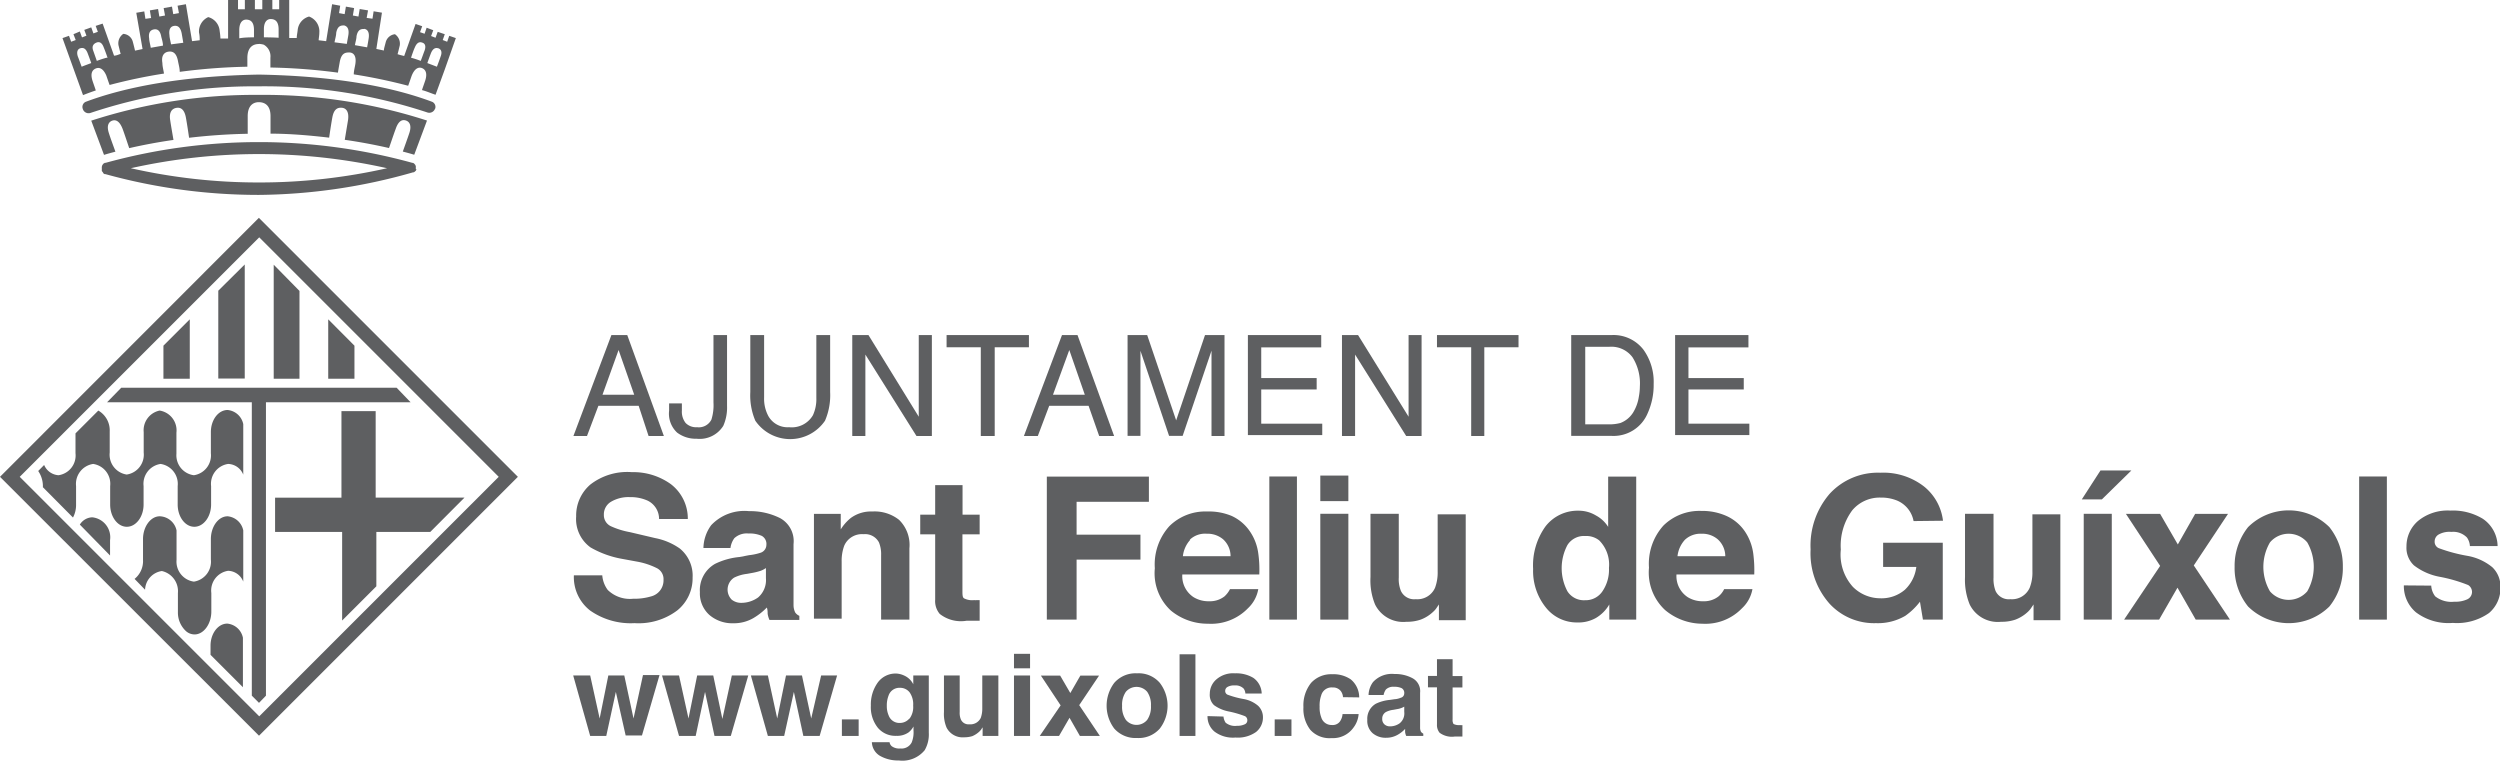 <svg xmlns="http://www.w3.org/2000/svg" viewBox="0 0 219.21 66.71">
  <defs>
    <style>
      .a6362e5b-2a51-4c71-9df4-2963c53e6f30, .b4a7d0f7-b8f7-4add-ad3f-871fffbe40bf {
        fill: #5e5f61;
      }

      .a6362e5b-2a51-4c71-9df4-2963c53e6f30 {
        fill-rule: evenodd;
      }
    </style>
  </defs>
  <title>logo-ajuntament-sfg</title>
  <g id="e67f9b4f-f75b-4d0c-919a-eeb38d43eb6c" data-name="Capa 2">
    <g id="be61dea0-010e-4988-8ee4-9091435491d8" data-name="Capa 1">
      <g>
        <path class="a6362e5b-2a51-4c71-9df4-2963c53e6f30" d="M1.73,41.81l21,21,21-21-21-21Zm21.59-6.54V61l-.61.63L22.08,61V35.27H9.39L10.63,34H34.78L36,35.27ZM0,41.81,22.7,19.1,45.41,41.81l-22.7,22.7ZM7,46a1.33,1.33,0,0,1,1.09-.64,1.76,1.76,0,0,1,1.56,2v1.35Zm-.38-6.21V38l2-2a2,2,0,0,1,1,1.83v1.85a1.76,1.76,0,0,0,1.49,1.93,1.76,1.76,0,0,0,1.49-1.93V37.89A1.76,1.76,0,0,1,14,36a1.76,1.76,0,0,1,1.47,1.94v1.85A1.76,1.76,0,0,0,17,41.67a1.76,1.76,0,0,0,1.49-1.93V37.89c0-1.07.65-1.94,1.47-1.94a1.55,1.55,0,0,1,1.37,1.24v4.43A1.47,1.47,0,0,0,20,40.68a1.76,1.76,0,0,0-1.49,1.94v1.62c0,1.07-.66,1.95-1.47,1.95s-1.46-.88-1.46-1.95V42.62a1.77,1.77,0,0,0-1.5-1.94,1.76,1.76,0,0,0-1.49,1.94v1.62c0,1.07-.66,1.95-1.47,1.95s-1.46-.88-1.46-1.95V42.62a1.76,1.76,0,0,0-1.49-1.94,1.77,1.77,0,0,0-1.5,1.94v1.62a2.34,2.34,0,0,1-.27,1.14L3.76,42.72a2.35,2.35,0,0,0-.41-1.42l.52-.53a1.47,1.47,0,0,0,1.26.9A1.75,1.75,0,0,0,6.62,39.74ZM21.3,55.92v4.34l-2.84-2.84v-.8c0-1.06.65-1.94,1.47-1.94A1.55,1.55,0,0,1,21.3,55.92Zm-9.5-5.16a2,2,0,0,0,.74-1.66V47.27c0-1.08.66-2,1.47-2a1.56,1.56,0,0,1,1.47,1.24V49.1A1.77,1.77,0,0,0,17,51a1.77,1.77,0,0,0,1.49-1.94V47.27c0-1.08.65-2,1.47-2a1.55,1.55,0,0,1,1.37,1.24V51A1.47,1.47,0,0,0,20,50.05,1.75,1.75,0,0,0,18.53,52v1.63c0,1.07-.66,2-1.47,2a1.15,1.15,0,0,1-.73-.27,2.21,2.21,0,0,1-.73-1.68V52a1.81,1.81,0,0,0-1.41-1.93,1.72,1.72,0,0,0-1.47,1.64Zm25.93-4.12H33v4.77l-3,3V46.64H24.12v-3h5.82V36.05h3v7.58h7.79ZM16.64,28v5.21H14.33v-2.9Zm4.82-4.81v10H19.14v-7.7Zm9.62,7.12v2.9h-2.3V28Zm-4.82-4.8v7.7H24v-10Zm11.89-16a.53.53,0,0,1-.65.36,45.45,45.45,0,0,0-14.8-2.3A45.43,45.43,0,0,0,7.91,9.91a.53.53,0,0,1-.65-.36.49.49,0,0,1,.25-.62C11,7.62,16,6.66,22.7,6.54c6.74.12,11.71,1.08,15.2,2.39A.49.49,0,0,1,38.15,9.55Zm-1.63,5.33s0,0,0,0l0,0-.06.13-.08.07a.26.26,0,0,1-.11.07l0,0-.05,0A50.43,50.43,0,0,1,22.7,17.09,50.41,50.41,0,0,1,9.25,15.27l-.06,0s0,0,0,0a.29.29,0,0,1-.12-.07L9,15.08A.75.75,0,0,1,8.93,15s0,0,0,0v0a.62.62,0,0,1,0-.13.49.49,0,0,1,0-.12v0s0,0,0,0A.45.45,0,0,1,9,14.44l.07-.09.12-.07h0a.07.07,0,0,1,.06,0,50.65,50.65,0,0,1,26.91,0s0,0,.05,0h0a.41.41,0,0,1,.11.07l.08.09.06.12s0,0,0,0v.27ZM22.7,16a50.78,50.78,0,0,0,11.24-1.25,51.52,51.52,0,0,0-22.47,0A50.69,50.69,0,0,0,22.7,16ZM8,10.58l1.12,3c.32-.1.66-.19,1-.28-.13-.37-.41-1.11-.57-1.62-.23-.69,0-1,.29-1.1s.63,0,.91.72c.21.57.47,1.38.58,1.69,1.22-.28,2.54-.53,3.88-.72-.06-.37-.21-1.2-.29-1.75-.11-.74.2-1,.54-1.06s.7.08.84.85c.11.6.23,1.43.28,1.77,1.71-.2,3.46-.32,5.14-.35V10.18c0-.94.5-1.23,1-1.22s1,.28,1,1.22v1.54c1.68,0,3.42.15,5.14.35.05-.34.17-1.17.28-1.77.14-.77.49-.88.84-.85s.64.32.54,1.06l-.29,1.75c1.34.19,2.65.44,3.88.72.11-.31.38-1.12.59-1.69.26-.75.61-.82.9-.72s.52.41.29,1.1c-.17.51-.44,1.25-.57,1.62.34.09.68.18,1,.28l1.12-3A46.51,46.51,0,0,0,22.7,8.32,46.49,46.49,0,0,0,8,10.58Zm31-4.49h0l-.81,2.22C37.77,8.17,37.4,8,37,7.9c.09-.28.2-.58.28-.82.23-.7,0-1-.28-1.11s-.65,0-.92.72c-.09.26-.19.56-.29.83a47.71,47.71,0,0,0-4.77-1c0-.31.1-.64.14-.92.11-.72-.18-1-.54-1s-.69.07-.83.84c-.05.28-.11.61-.16.93a51.62,51.62,0,0,0-5.92-.45V5.07a1.17,1.17,0,0,0-.58-1.15h0a1.59,1.59,0,0,0-.3-.06.32.32,0,0,0-.14,0c-.51,0-1,.29-1,1.23v.76a51.79,51.79,0,0,0-5.93.45c0-.32-.1-.65-.15-.93-.14-.77-.49-.89-.84-.84s-.65.32-.53,1c0,.28.09.61.14.92a46.5,46.5,0,0,0-4.77,1c-.1-.27-.2-.57-.29-.83C9.05,6,8.71,5.88,8.41,6s-.52.41-.29,1.11c.08.24.19.54.28.82-.39.13-.76.27-1.12.41l-.8-2.22h0l-1-2.78.57-.2.19.52.4-.15L6.44,3,7,2.76l.19.52.39-.15-.19-.51L8,2.4l.19.53.39-.14-.19-.52L9,2.07l1,2.81c.19,0,.39-.09.58-.16-.05-.16-.11-.43-.19-.75a1,1,0,0,1,.42-1,.92.92,0,0,1,.84.71c.09.33.15.59.19.76l.66-.14-.55-3.18L12.65,1l.1.65.5-.07L13.14.91l.72-.12.11.66.5-.09L14.35.71l.73-.13.11.66.5-.09L15.57.5,16.3.37l.54,3.24.67-.08c0-.2,0-.42-.06-.67a1.38,1.38,0,0,1,.81-1.36,1.36,1.36,0,0,1,1,1.21,6.38,6.38,0,0,1,.07.67c.22,0,.44,0,.67,0V0h.87V.81h.6V0h.88V.81H23V0h.88V.81h.6V0h.88V3.33c.22,0,.45,0,.66,0,0-.2.05-.41.08-.67a1.36,1.36,0,0,1,1-1.21A1.39,1.39,0,0,1,28,2.86c0,.25-.05.47-.06.67l.66.08L29.12.37l.71.13-.1.65.49.09.11-.66.72.13-.11.65.49.09.11-.66.73.12-.12.66.51.07.1-.65.73.12L33,4.29l.66.14c0-.17.09-.43.17-.76A.94.94,0,0,1,34.63,3a1,1,0,0,1,.42,1c-.08.32-.14.59-.19.75.2.07.38.11.58.16l1-2.81.58.2-.19.52.4.14.18-.53.58.22-.19.51.39.15.19-.52L39,3l-.18.51.39.15.18-.52.58.2Zm-31-.56c-.11-.32-.23-.64-.31-.85-.18-.48-.42-.51-.64-.45s-.37.29-.22.74c.09.21.21.57.33.88l.2-.08Zm1.43-.47c-.11-.32-.24-.68-.33-.89-.17-.48-.42-.52-.63-.44S8,4,8.18,4.46l.31.88A8.63,8.63,0,0,1,9.35,5.06ZM14.29,4c0-.28-.1-.57-.15-.78-.1-.59-.38-.69-.65-.64s-.5.24-.41.8c0,.2.09.5.14.81Zm1.78-.25c-.05-.31-.1-.6-.14-.83-.12-.58-.38-.69-.66-.65s-.49.25-.41.82c0,.19.08.49.14.8Zm6.2-.43c0-.27,0-.53,0-.69,0-.72-.31-.89-.64-.91s-.64.21-.65.89c0,.18,0,.44,0,.75C21.41,3.28,21.83,3.28,22.27,3.27Zm2.16,0V2.58c0-.72-.32-.89-.65-.91s-.64.21-.64.89c0,.16,0,.43,0,.71C23.57,3.28,24,3.28,24.43,3.31Zm5.7-1.09c-.27,0-.54.07-.65.65,0,.23-.09.52-.15.83l1.08.14c.05-.31.11-.61.14-.8C30.63,2.47,30.4,2.27,30.13,2.22Zm1.79.31c-.27,0-.55.05-.66.64,0,.21-.09.5-.14.78l1.07.19c.06-.31.11-.61.14-.81C32.41,2.77,32.18,2.55,31.92,2.53ZM37,3.73c-.22-.08-.45,0-.63.44-.1.21-.22.57-.33.89a7.69,7.69,0,0,1,.85.28c.13-.32.25-.68.33-.88C37.39,4,37.24,3.79,37,3.73Zm1.41.5c-.21-.06-.45,0-.63.45-.08.21-.2.53-.31.85l.63.24.21.08c.12-.31.25-.67.32-.88C38.81,4.52,38.65,4.31,38.43,4.23Z"/>
        <g>
          <path class="b4a7d0f7-b8f7-4add-ad3f-871fffbe40bf" d="M53.61,29.38H55l3.21,8.85H56.87L56,35.58H52.47l-1,2.65H50.28Zm2,5.23-1.37-3.92-1.41,3.92Z"/>
          <path class="b4a7d0f7-b8f7-4add-ad3f-871fffbe40bf" d="M63.75,35.6a3.93,3.93,0,0,1-.33,1.74,2.44,2.44,0,0,1-2.34,1.13,2.71,2.71,0,0,1-1.71-.54,2.27,2.27,0,0,1-.7-1.92v-.64h1.12V36a1.61,1.61,0,0,0,.33,1.09,1.28,1.28,0,0,0,1,.37,1.23,1.23,0,0,0,1.26-.67,4.23,4.23,0,0,0,.18-1.51V29.38h1.19Z"/>
          <path class="b4a7d0f7-b8f7-4add-ad3f-871fffbe40bf" d="M67,29.38v5.47a3.22,3.22,0,0,0,.36,1.61,1.93,1.93,0,0,0,1.83,1,2.15,2.15,0,0,0,2.09-1.05,3.36,3.36,0,0,0,.3-1.52V29.38h1.21v5a5.63,5.63,0,0,1-.45,2.51,3.7,3.7,0,0,1-6.11,0,5.65,5.65,0,0,1-.44-2.51v-5Z"/>
          <path class="b4a7d0f7-b8f7-4add-ad3f-871fffbe40bf" d="M74.73,29.38h1.42l4.41,7.16V29.38h1.15v8.85H80.36l-4.48-7.14v7.14H74.73Z"/>
          <path class="b4a7d0f7-b8f7-4add-ad3f-871fffbe40bf" d="M90.22,29.38v1.07h-3v7.78H86V30.45H83V29.38Z"/>
          <path class="b4a7d0f7-b8f7-4add-ad3f-871fffbe40bf" d="M93.12,29.38h1.36l3.21,8.85H96.38l-.93-2.65H92l-1,2.65H89.78Zm2,5.23-1.36-3.92-1.43,3.92Z"/>
          <path class="b4a7d0f7-b8f7-4add-ad3f-871fffbe40bf" d="M98.87,29.38h1.72l2.54,7.48,2.53-7.48h1.71v8.85h-1.14V33c0-.19,0-.48,0-.9s0-.87,0-1.35l-2.53,7.47h-1.19L100,30.76V31c0,.22,0,.55,0,1s0,.77,0,1v5.22H98.87Z"/>
          <path class="b4a7d0f7-b8f7-4add-ad3f-871fffbe40bf" d="M109.42,29.38h6.43v1.08h-5.26v2.69h4.86v1h-4.86v3h5.35v1h-6.52Z"/>
          <path class="b4a7d0f7-b8f7-4add-ad3f-871fffbe40bf" d="M117.67,29.38h1.41l4.43,7.16V29.38h1.14v8.85H123.3l-4.48-7.14v7.14h-1.15Z"/>
          <path class="b4a7d0f7-b8f7-4add-ad3f-871fffbe40bf" d="M133.15,29.38v1.07h-3v7.78H129V30.45h-3V29.38Z"/>
          <path class="b4a7d0f7-b8f7-4add-ad3f-871fffbe40bf" d="M137.77,29.38h3.55a3.31,3.31,0,0,1,2.79,1.29,4.84,4.84,0,0,1,.89,3,6,6,0,0,1-.52,2.55,3.24,3.24,0,0,1-3.17,2h-3.54Zm3.31,7.83a3.79,3.79,0,0,0,1-.12,2.26,2.26,0,0,0,1.12-.92,3.72,3.72,0,0,0,.5-1.38,5,5,0,0,0,.09-.91,4.29,4.29,0,0,0-.65-2.56,2.31,2.31,0,0,0-2.05-.91H139v6.8Z"/>
          <path class="b4a7d0f7-b8f7-4add-ad3f-871fffbe40bf" d="M146.88,29.38h6.43v1.08h-5.26v2.69h4.85v1h-4.85v3h5.34v1h-6.51Z"/>
          <path class="b4a7d0f7-b8f7-4add-ad3f-871fffbe40bf" d="M52.81,50.45a2.45,2.45,0,0,0,.48,1.28,2.78,2.78,0,0,0,2.23.77,5.12,5.12,0,0,0,1.55-.2,1.45,1.45,0,0,0,1.11-1.46,1.08,1.08,0,0,0-.54-1,6.35,6.35,0,0,0-1.75-.59L54.53,49a8.49,8.49,0,0,1-2.75-1,3.06,3.06,0,0,1-1.26-2.71,3.58,3.58,0,0,1,1.24-2.8A5.27,5.27,0,0,1,55.4,41.4a5.63,5.63,0,0,1,3.42,1.05,3.79,3.79,0,0,1,1.49,3.06H57.79a1.78,1.78,0,0,0-1-1.61,3.61,3.61,0,0,0-1.56-.31,3,3,0,0,0-1.66.41,1.28,1.28,0,0,0-.62,1.14,1.07,1.07,0,0,0,.61,1,7,7,0,0,0,1.67.52l2.21.52a5.62,5.62,0,0,1,2.16.91,3.06,3.06,0,0,1,1.13,2.56,3.62,3.62,0,0,1-1.34,2.87,5.62,5.62,0,0,1-3.75,1.12,6.19,6.19,0,0,1-3.9-1.11,3.71,3.71,0,0,1-1.42-3.08Z"/>
          <path class="b4a7d0f7-b8f7-4add-ad3f-871fffbe40bf" d="M65.68,48.68a4.9,4.9,0,0,0,1-.21.73.73,0,0,0,.52-.69.81.81,0,0,0-.4-.79,2.6,2.6,0,0,0-1.17-.21,1.59,1.59,0,0,0-1.24.41,1.87,1.87,0,0,0-.34.86H61.68a3.5,3.5,0,0,1,.68-2,4,4,0,0,1,3.32-1.23,5.86,5.86,0,0,1,2.72.61,2.3,2.3,0,0,1,1.18,2.28V52c0,.28,0,.65,0,1.07a1.48,1.48,0,0,0,.15.64.89.89,0,0,0,.36.29v.36H67.47a2.16,2.16,0,0,1-.16-.54c0-.16,0-.34-.07-.55a5.59,5.59,0,0,1-1.17.92,3.39,3.39,0,0,1-1.77.46,3.08,3.08,0,0,1-2.1-.73,2.53,2.53,0,0,1-.83-2,2.65,2.65,0,0,1,1.33-2.48,6.2,6.2,0,0,1,2.15-.6Zm1.48,1.13a2.25,2.25,0,0,1-.46.24,5.57,5.57,0,0,1-.66.17l-.55.1a3.42,3.42,0,0,0-1.12.33,1.25,1.25,0,0,0-.21,1.93,1.31,1.31,0,0,0,.84.28,2.54,2.54,0,0,0,1.47-.47,2,2,0,0,0,.69-1.68Z"/>
          <path class="b4a7d0f7-b8f7-4add-ad3f-871fffbe40bf" d="M78.83,45.58a3.07,3.07,0,0,1,.91,2.5v6.25H77.26V48.68a2.72,2.72,0,0,0-.19-1.12,1.37,1.37,0,0,0-1.35-.72,1.69,1.69,0,0,0-1.69,1,3.78,3.78,0,0,0-.23,1.41v5H71.37V45.06h2.35v1.36a4,4,0,0,1,.88-1,3,3,0,0,1,1.89-.57A3.45,3.45,0,0,1,78.83,45.58Z"/>
          <path class="b4a7d0f7-b8f7-4add-ad3f-871fffbe40bf" d="M80.69,46.85V45.13H82V42.54h2.4v2.59H85.9v1.72H84.39v4.91c0,.38,0,.63.15.71a1.57,1.57,0,0,0,.88.15,1.06,1.06,0,0,0,.24,0h.24v1.81l-1.15,0a3,3,0,0,1-2.35-.6A1.74,1.74,0,0,1,82,52.58V46.85Z"/>
          <path class="b4a7d0f7-b8f7-4add-ad3f-871fffbe40bf" d="M91.79,41.79h8.95V44H94.4v2.88H100v2.19H94.4v5.26H91.79Z"/>
          <path class="b4a7d0f7-b8f7-4add-ad3f-871fffbe40bf" d="M108,45.24a3.88,3.88,0,0,1,1.6,1.36,4.42,4.42,0,0,1,.73,1.92,10.27,10.27,0,0,1,.09,1.85h-6.75a2.2,2.2,0,0,0,1,2,2.5,2.5,0,0,0,1.34.35,2.09,2.09,0,0,0,1.35-.42,2.21,2.21,0,0,0,.49-.64h2.48a3,3,0,0,1-.9,1.67,4.48,4.48,0,0,1-3.49,1.36,5.06,5.06,0,0,1-3.27-1.15,4.45,4.45,0,0,1-1.41-3.71,5,5,0,0,1,1.28-3.7,4.48,4.48,0,0,1,3.31-1.28A5.16,5.16,0,0,1,108,45.24Zm-3.63,2.09a2.54,2.54,0,0,0-.65,1.44h4.18a2,2,0,0,0-.65-1.48,2.11,2.11,0,0,0-1.43-.49A1.94,1.94,0,0,0,104.32,47.33Z"/>
          <path class="b4a7d0f7-b8f7-4add-ad3f-871fffbe40bf" d="M113.72,54.33H111.3V41.78h2.42Z"/>
          <path class="b4a7d0f7-b8f7-4add-ad3f-871fffbe40bf" d="M118.23,43.94h-2.46V41.7h2.46Zm-2.46,1.11h2.46v9.28h-2.46Z"/>
          <path class="b4a7d0f7-b8f7-4add-ad3f-871fffbe40bf" d="M122.65,45.05v5.59a2.75,2.75,0,0,0,.19,1.18,1.28,1.28,0,0,0,1.3.72,1.69,1.69,0,0,0,1.69-1,3.84,3.84,0,0,0,.23-1.44v-5h2.46v9.28h-2.35V53s-.08.12-.17.25a1.75,1.75,0,0,1-.33.39,3.21,3.21,0,0,1-1.1.69,3.59,3.59,0,0,1-1.24.19A2.75,2.75,0,0,1,120.57,53a5.56,5.56,0,0,1-.4-2.4V45.05Z"/>
          <path class="b4a7d0f7-b8f7-4add-ad3f-871fffbe40bf" d="M139.94,45.2a2.83,2.83,0,0,1,1.07,1V41.79h2.46V54.33h-2.36V53a3.28,3.28,0,0,1-1.18,1.19,3.13,3.13,0,0,1-1.65.39,3.45,3.45,0,0,1-2.74-1.32,5.1,5.1,0,0,1-1.11-3.37,5.86,5.86,0,0,1,1.09-3.74,3.57,3.57,0,0,1,2.92-1.37A2.93,2.93,0,0,1,139.94,45.2Zm.6,6.6a3.35,3.35,0,0,0,.54-2,3,3,0,0,0-.86-2.42A1.82,1.82,0,0,0,139,47a1.71,1.71,0,0,0-1.56.79,4.33,4.33,0,0,0,0,4.06,1.71,1.71,0,0,0,1.54.78A1.77,1.77,0,0,0,140.54,51.8Z"/>
          <path class="b4a7d0f7-b8f7-4add-ad3f-871fffbe40bf" d="M151.38,45.24A3.88,3.88,0,0,1,153,46.6a4.55,4.55,0,0,1,.73,1.92,11.31,11.31,0,0,1,.09,1.85H147a2.21,2.21,0,0,0,1,2,2.46,2.46,0,0,0,1.33.35,2.06,2.06,0,0,0,1.35-.42,1.93,1.93,0,0,0,.5-.64h2.48a3,3,0,0,1-.91,1.67,4.45,4.45,0,0,1-3.48,1.36A5.1,5.1,0,0,1,146,53.49a4.48,4.48,0,0,1-1.41-3.71,5,5,0,0,1,1.27-3.7,4.5,4.5,0,0,1,3.32-1.28A5.19,5.19,0,0,1,151.38,45.24Zm-3.64,2.09a2.54,2.54,0,0,0-.65,1.44h4.19a2,2,0,0,0-.66-1.48,2.08,2.08,0,0,0-1.42-.49A2,2,0,0,0,147.74,47.33Z"/>
          <path class="b4a7d0f7-b8f7-4add-ad3f-871fffbe40bf" d="M167.79,45.69a2.43,2.43,0,0,0-1.45-1.8,3.69,3.69,0,0,0-1.44-.26,3.14,3.14,0,0,0-2.49,1.12,5.21,5.21,0,0,0-1,3.44,4.22,4.22,0,0,0,1.06,3.27,3.41,3.41,0,0,0,2.39,1,3.15,3.15,0,0,0,2.17-.75,3.3,3.3,0,0,0,1-2h-2.91V47.59h5.23v6.74h-1.74l-.26-1.57A5.82,5.82,0,0,1,167.06,54a4.74,4.74,0,0,1-2.56.64,5.3,5.3,0,0,1-4.09-1.72,6.66,6.66,0,0,1-1.65-4.75,6.94,6.94,0,0,1,1.67-4.87,5.74,5.74,0,0,1,4.44-1.85,5.81,5.81,0,0,1,3.84,1.21,4.54,4.54,0,0,1,1.66,3Z"/>
          <path class="b4a7d0f7-b8f7-4add-ad3f-871fffbe40bf" d="M174.8,45.05v5.59a2.94,2.94,0,0,0,.18,1.18,1.28,1.28,0,0,0,1.3.72,1.7,1.7,0,0,0,1.69-1,3.63,3.63,0,0,0,.24-1.44v-5h2.45v9.28h-2.35V53l-.17.25a2,2,0,0,1-.32.39,3.31,3.31,0,0,1-1.1.69,3.65,3.65,0,0,1-1.25.19A2.74,2.74,0,0,1,172.71,53a5.69,5.69,0,0,1-.41-2.4V45.05Z"/>
          <path class="b4a7d0f7-b8f7-4add-ad3f-871fffbe40bf" d="M186.89,41.25l-2.59,2.54h-1.76l1.64-2.54Zm-4.18,3.8h2.46v9.28h-2.46Z"/>
          <path class="b4a7d0f7-b8f7-4add-ad3f-871fffbe40bf" d="M186.25,54.33l3.16-4.71-3-4.56h3l1.55,2.68,1.52-2.68h2.88l-3,4.52,3.17,4.75h-3l-1.6-2.8-1.61,2.8Z"/>
          <path class="b4a7d0f7-b8f7-4add-ad3f-871fffbe40bf" d="M204.25,53.18a5.08,5.08,0,0,1-7.13,0,5.35,5.35,0,0,1-1.18-3.48,5.45,5.45,0,0,1,1.18-3.48,5.06,5.06,0,0,1,7.13,0,5.45,5.45,0,0,1,1.18,3.48A5.35,5.35,0,0,1,204.25,53.18Zm-1.94-1.33a4.32,4.32,0,0,0,0-4.29,2.14,2.14,0,0,0-3.27,0,4.26,4.26,0,0,0,0,4.29,2.16,2.16,0,0,0,3.27,0Z"/>
          <path class="b4a7d0f7-b8f7-4add-ad3f-871fffbe40bf" d="M209.29,54.33h-2.43V41.78h2.43Z"/>
          <path class="b4a7d0f7-b8f7-4add-ad3f-871fffbe40bf" d="M213.18,51.35a1.68,1.68,0,0,0,.35.94,2.28,2.28,0,0,0,1.67.47,2.47,2.47,0,0,0,1.14-.21.71.71,0,0,0,.08-1.25,13.36,13.36,0,0,0-2.53-.73,5.24,5.24,0,0,1-2.23-1,2.11,2.11,0,0,1-.65-1.66,2.93,2.93,0,0,1,1-2.22,4.09,4.09,0,0,1,2.85-.92,5.06,5.06,0,0,1,2.83.71A2.94,2.94,0,0,1,219,47.88h-2.43a1.42,1.42,0,0,0-.26-.75,1.67,1.67,0,0,0-1.36-.49,1.93,1.93,0,0,0-1.14.24.7.7,0,0,0-.33.59.61.61,0,0,0,.35.59,14,14,0,0,0,2.53.68,4.72,4.72,0,0,1,2.18,1,2.34,2.34,0,0,1,.71,1.75,2.85,2.85,0,0,1-1,2.26,4.87,4.87,0,0,1-3.18.87,4.74,4.74,0,0,1-3.23-.93,3,3,0,0,1-1.06-2.36Z"/>
          <path class="b4a7d0f7-b8f7-4add-ad3f-871fffbe40bf" d="M53.34,59.23h1.4L55.55,63l.83-3.81h1.45l-1.54,5.3H54.86L54,60.67l-.84,3.86H51.75l-1.49-5.3h1.49L52.58,63Z"/>
          <path class="b4a7d0f7-b8f7-4add-ad3f-871fffbe40bf" d="M61.13,59.23h1.41l.8,3.81.83-3.81h1.44l-1.53,5.3H62.65l-.83-3.86L61,64.53H59.54l-1.49-5.3h1.49L60.37,63Z"/>
          <path class="b4a7d0f7-b8f7-4add-ad3f-871fffbe40bf" d="M68.92,59.23h1.4L71.13,63,72,59.23H73.4l-1.53,5.3H70.44l-.83-3.86-.85,3.86H67.33l-1.49-5.3h1.49L68.15,63Z"/>
          <path class="b4a7d0f7-b8f7-4add-ad3f-871fffbe40bf" d="M73.82,63.08h1.47v1.45H73.82Z"/>
          <path class="b4a7d0f7-b8f7-4add-ad3f-871fffbe40bf" d="M79.27,59.23a1.63,1.63,0,0,1,.81.77v-.77h1.36v5a2.75,2.75,0,0,1-.36,1.55,2.52,2.52,0,0,1-2.27.9,3.19,3.19,0,0,1-1.66-.41,1.44,1.44,0,0,1-.7-1.19H78a.57.57,0,0,0,.19.35,1.1,1.1,0,0,0,.75.2,1,1,0,0,0,1-.53,2.37,2.37,0,0,0,.16-1.06v-.34a1.71,1.71,0,0,1-.42.51,1.73,1.73,0,0,1-1.08.31,2,2,0,0,1-1.63-.71,2.89,2.89,0,0,1-.61-1.94,3.3,3.3,0,0,1,.59-2,1.93,1.93,0,0,1,1.67-.81A1.84,1.84,0,0,1,79.27,59.23Zm.47,3.8a1.71,1.71,0,0,0,.33-1.16,1.81,1.81,0,0,0-.31-1.16,1.05,1.05,0,0,0-.85-.4,1,1,0,0,0-1,.69,2.35,2.35,0,0,0-.15.9,2,2,0,0,0,.16.83,1,1,0,0,0,1,.66A1.08,1.08,0,0,0,79.74,63Z"/>
          <path class="b4a7d0f7-b8f7-4add-ad3f-871fffbe40bf" d="M84.15,59.23v3.2a1.48,1.48,0,0,0,.11.67.73.73,0,0,0,.74.41,1,1,0,0,0,1-.57,2.37,2.37,0,0,0,.13-.83V59.23h1.41v5.3H86.16v-.75a.71.71,0,0,0-.1.15,1.68,1.68,0,0,1-.18.21,2.1,2.1,0,0,1-.63.41,2.43,2.43,0,0,1-.71.1A1.58,1.58,0,0,1,83,63.8a3.08,3.08,0,0,1-.23-1.37v-3.2Z"/>
          <path class="b4a7d0f7-b8f7-4add-ad3f-871fffbe40bf" d="M90.32,58.6H88.91V57.33h1.41Zm-1.41.63h1.41v5.3H88.91Z"/>
          <path class="b4a7d0f7-b8f7-4add-ad3f-871fffbe40bf" d="M91.17,64.53,93,61.85l-1.73-2.61h1.69l.89,1.53.88-1.53h1.64l-1.74,2.59,1.81,2.7H94.69l-.91-1.59-.92,1.59Z"/>
          <path class="b4a7d0f7-b8f7-4add-ad3f-871fffbe40bf" d="M101.7,63.88a2.46,2.46,0,0,1-2,.83,2.49,2.49,0,0,1-2-.83,3.33,3.33,0,0,1,0-4,2.47,2.47,0,0,1,2-.84,2.44,2.44,0,0,1,2,.84,3.29,3.29,0,0,1,0,4Zm-1.11-.76a2,2,0,0,0,.33-1.23,2,2,0,0,0-.33-1.23,1.23,1.23,0,0,0-1.87,0,2,2,0,0,0-.33,1.23,2,2,0,0,0,.33,1.23,1.21,1.21,0,0,0,1.87,0Z"/>
          <path class="b4a7d0f7-b8f7-4add-ad3f-871fffbe40bf" d="M104.82,64.53h-1.39V57.37h1.39Z"/>
          <path class="b4a7d0f7-b8f7-4add-ad3f-871fffbe40bf" d="M107.28,62.83a1.16,1.16,0,0,0,.19.54,1.3,1.3,0,0,0,1,.27,1.45,1.45,0,0,0,.65-.12.37.37,0,0,0,.25-.37.39.39,0,0,0-.2-.35,8.77,8.77,0,0,0-1.45-.42,3.24,3.24,0,0,1-1.27-.55,1.24,1.24,0,0,1-.37-1,1.66,1.66,0,0,1,.58-1.26,2.24,2.24,0,0,1,1.63-.53,2.91,2.91,0,0,1,1.61.4,1.73,1.73,0,0,1,.73,1.37H109.2a.81.81,0,0,0-.15-.43,1,1,0,0,0-.78-.28,1.18,1.18,0,0,0-.65.14.4.4,0,0,0-.19.34.35.35,0,0,0,.2.33,8,8,0,0,0,1.45.39,2.66,2.66,0,0,1,1.24.59,1.37,1.37,0,0,1,.42,1,1.62,1.62,0,0,1-.6,1.29,2.76,2.76,0,0,1-1.81.49,2.67,2.67,0,0,1-1.85-.53,1.71,1.71,0,0,1-.6-1.35Z"/>
          <path class="b4a7d0f7-b8f7-4add-ad3f-871fffbe40bf" d="M111.77,63.08h1.47v1.45h-1.47Z"/>
          <path class="b4a7d0f7-b8f7-4add-ad3f-871fffbe40bf" d="M117.76,61.13a1,1,0,0,0-.19-.53.85.85,0,0,0-.72-.32.94.94,0,0,0-1,.69,2.7,2.7,0,0,0-.14,1,2.37,2.37,0,0,0,.14.92.93.93,0,0,0,.92.68.79.79,0,0,0,.7-.28,1.29,1.29,0,0,0,.25-.68h1.41a2.24,2.24,0,0,1-.46,1.2,2.2,2.2,0,0,1-1.92.91A2.26,2.26,0,0,1,114.9,64a3,3,0,0,1-.61-2,3.15,3.15,0,0,1,.67-2.12,2.37,2.37,0,0,1,1.85-.76,2.69,2.69,0,0,1,1.63.45,2.05,2.05,0,0,1,.74,1.58Z"/>
          <path class="b4a7d0f7-b8f7-4add-ad3f-871fffbe40bf" d="M122.28,61.31a1.63,1.63,0,0,0,.55-.13.39.39,0,0,0,.3-.38.47.47,0,0,0-.23-.46,1.49,1.49,0,0,0-.67-.12.91.91,0,0,0-.71.24,1.24,1.24,0,0,0-.2.48H120a2,2,0,0,1,.39-1.13,2.24,2.24,0,0,1,1.89-.71,3.18,3.18,0,0,1,1.56.36,1.29,1.29,0,0,1,.68,1.29v2.44c0,.16,0,.38,0,.61a.78.78,0,0,0,.08.37.64.64,0,0,0,.2.16v.2h-1.5a1.42,1.42,0,0,1-.09-.3,2.53,2.53,0,0,1,0-.32,2.7,2.7,0,0,1-.66.52,2,2,0,0,1-1,.26,1.75,1.75,0,0,1-1.19-.4,1.44,1.44,0,0,1-.47-1.17,1.52,1.52,0,0,1,.76-1.42,3.63,3.63,0,0,1,1.22-.33Zm.85.65a1.43,1.43,0,0,1-.28.13,1.7,1.7,0,0,1-.36.09l-.32.06a1.88,1.88,0,0,0-.64.19.65.65,0,0,0-.33.59.62.62,0,0,0,.21.51.71.71,0,0,0,.48.16,1.45,1.45,0,0,0,.84-.27,1.11,1.11,0,0,0,.4-1Z"/>
          <path class="b4a7d0f7-b8f7-4add-ad3f-871fffbe40bf" d="M125.21,60.27v-1H126V57.8h1.37v1.48h.86v1h-.86v2.8a.66.66,0,0,0,.08.4,1,1,0,0,0,.51.1h.14a.27.27,0,0,0,.13,0v1l-.65,0a1.8,1.8,0,0,1-1.35-.33,1.06,1.06,0,0,1-.23-.74V60.27Z"/>
        </g>
      </g>
    </g>
  </g>
</svg>
